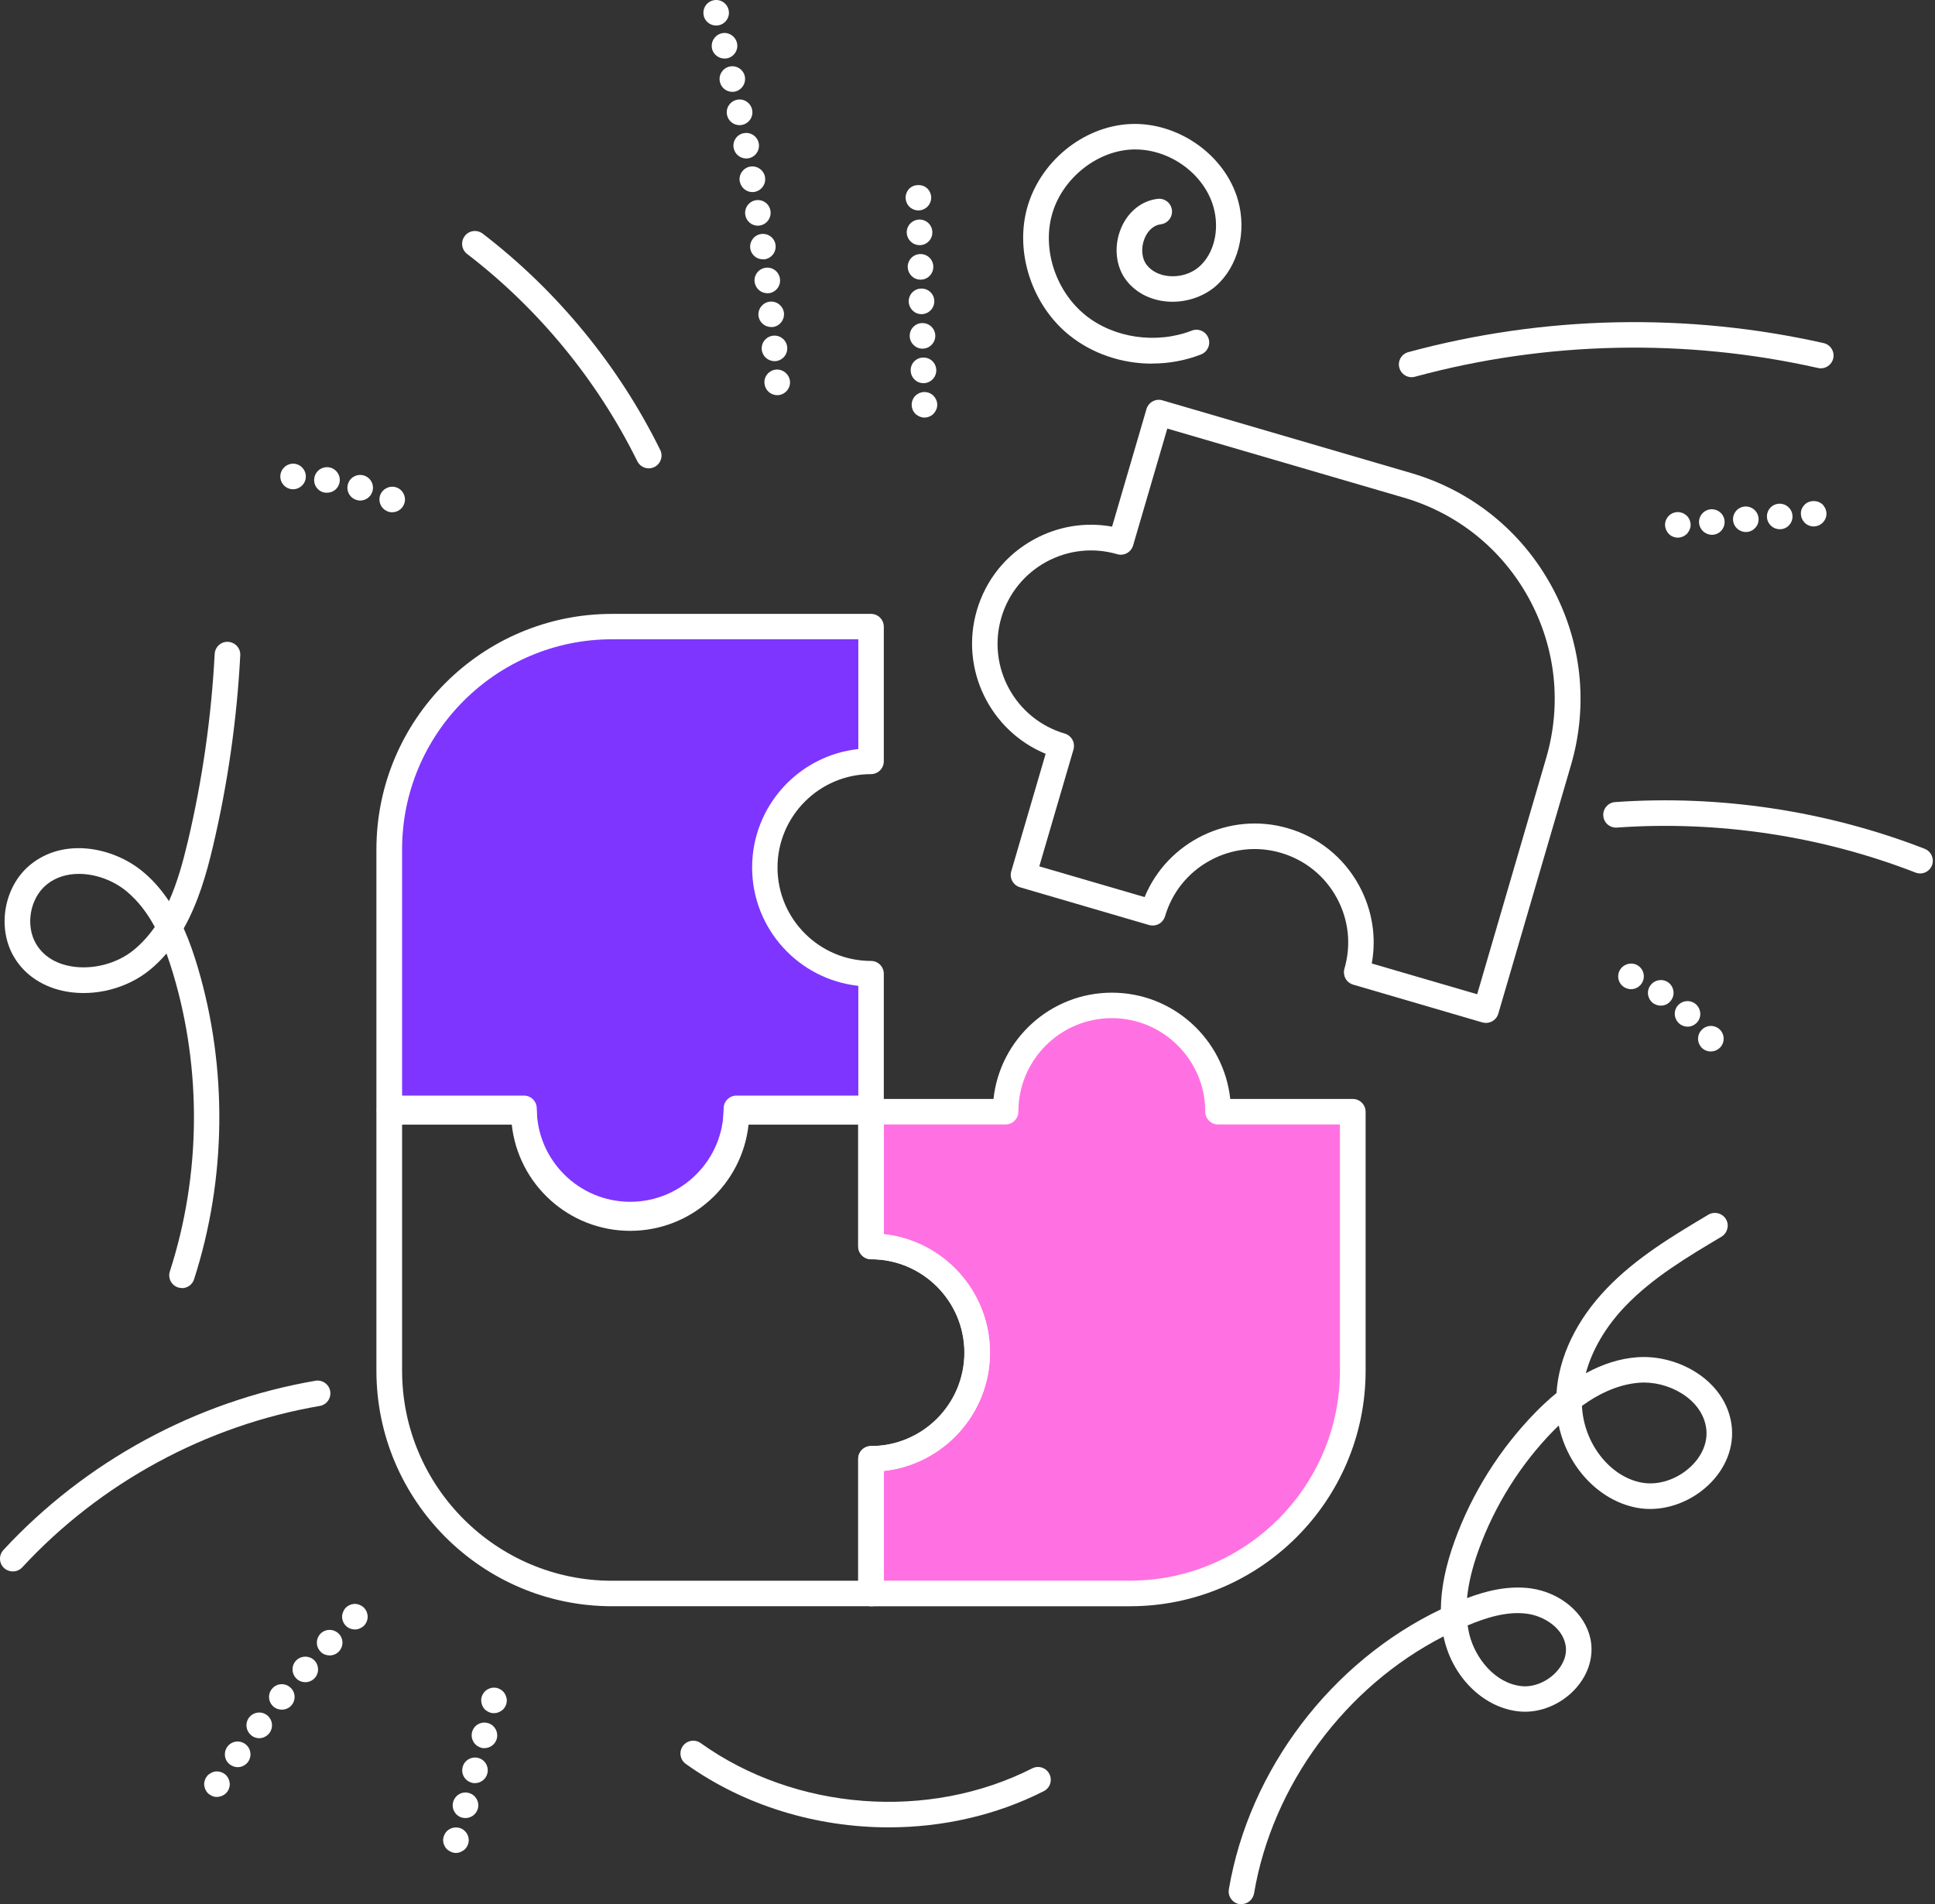<svg width="438" height="431" viewBox="0 0 438 431" fill="none" xmlns="http://www.w3.org/2000/svg">
<rect x="0" y="0" width="438" height="431" fill="#333333" stroke="none"/>
<g clip-path="url(#clip0_21_2)">
<path d="M2.897 355.712C2.202 355.712 1.484 355.465 0.922 354.949C-0.245 353.872 -0.312 352.031 0.765 350.864C19.35 330.776 44.421 317.174 71.4 312.55C72.971 312.281 74.475 313.336 74.744 314.907C75.013 316.478 73.958 317.982 72.387 318.251C46.665 322.651 22.739 335.624 5.03 354.792C4.469 355.398 3.683 355.712 2.897 355.712Z" fill="white"/>
<path d="M41.209 291.565C40.917 291.565 40.603 291.52 40.311 291.431C38.785 290.937 37.954 289.298 38.448 287.794C45.451 266.157 45.72 242.254 39.211 220.482C38.762 219.001 38.269 217.429 37.685 215.836C36.54 217.182 35.283 218.439 33.869 219.584C28.774 223.736 21.569 225.599 15.06 224.455C9.876 223.534 5.656 220.796 3.209 216.689C-0.741 210.09 0.853 200.73 6.778 195.815C14.432 189.463 25.61 191.797 32.208 197.206C34.632 199.182 36.608 201.516 38.246 203.985C40.154 199.743 41.433 195.052 42.533 190.406C45.81 176.535 47.853 162.26 48.593 148.029C48.683 146.436 50.03 145.179 51.646 145.291C53.239 145.381 54.474 146.728 54.384 148.344C53.621 162.933 51.533 177.545 48.167 191.752C46.73 197.857 44.822 204.411 41.59 210.157C42.915 213.142 43.925 216.128 44.733 218.843C51.556 241.737 51.264 266.853 43.925 289.59C43.521 290.824 42.398 291.588 41.164 291.588L41.209 291.565ZM17.866 197.812C15.195 197.812 12.591 198.553 10.504 200.281C6.756 203.379 5.701 209.529 8.192 213.704C10.212 217.07 13.579 218.305 16.07 218.731C20.919 219.584 26.462 218.148 30.233 215.073C32.096 213.546 33.69 211.773 35.036 209.821C33.398 206.79 31.311 203.94 28.572 201.695C25.699 199.339 21.704 197.812 17.866 197.812Z" fill="white"/>
<path d="M146.859 106.014C145.782 106.014 144.772 105.43 144.255 104.398C135.232 86.105 121.923 69.9 105.74 57.488C104.46 56.523 104.236 54.705 105.201 53.425C106.166 52.146 107.984 51.922 109.264 52.887C126.142 65.837 140.036 82.761 149.44 101.839C150.158 103.276 149.552 105.004 148.116 105.722C147.712 105.924 147.263 106.014 146.837 106.014H146.859Z" fill="white"/>
<path d="M207.89 47.634C207.126 47.634 206.386 47.32 205.825 46.781C205.308 46.242 204.994 45.502 204.994 44.739C204.994 43.976 205.308 43.235 205.825 42.696C206.924 41.619 208.855 41.619 209.932 42.696C210.471 43.235 210.785 43.998 210.785 44.739C210.785 45.479 210.471 46.242 209.932 46.781C209.393 47.32 208.63 47.634 207.89 47.634Z" fill="white"/>
<path d="M206.142 83.907C206.075 82.313 207.332 80.966 208.948 80.944C210.541 80.876 211.888 82.133 211.933 83.749C211.978 85.343 210.721 86.69 209.105 86.735H209.038C207.466 86.735 206.187 85.5 206.142 83.907ZM205.918 76.096C205.873 74.502 207.13 73.155 208.723 73.133C210.317 73.088 211.664 74.345 211.708 75.939C211.753 77.532 210.496 78.879 208.88 78.924H208.813C207.242 78.924 205.963 77.667 205.918 76.096ZM205.693 68.285C205.648 66.691 206.905 65.344 208.521 65.322C210.115 65.277 211.462 66.534 211.484 68.128C211.529 69.721 210.272 71.068 208.656 71.113H208.589C207.017 71.113 205.761 69.878 205.693 68.285ZM205.469 60.474C205.424 58.88 206.681 57.534 208.297 57.511C209.89 57.466 211.237 58.723 211.26 60.339C211.304 61.91 210.048 63.28 208.454 63.302H208.364C206.793 63.302 205.536 62.068 205.469 60.474ZM205.244 52.663C205.199 51.092 206.456 49.745 208.072 49.7C209.666 49.656 211.013 50.912 211.035 52.529C211.102 54.1 209.846 55.469 208.23 55.491H208.162C206.591 55.491 205.312 54.257 205.244 52.663Z" fill="white"/>
<path d="M209.261 94.522C209.059 94.522 208.879 94.522 208.677 94.454C208.498 94.41 208.318 94.365 208.138 94.275C207.959 94.208 207.802 94.118 207.645 94.006C207.487 93.916 207.33 93.804 207.196 93.669C206.657 93.13 206.365 92.367 206.365 91.626C206.365 90.886 206.657 90.123 207.196 89.584C207.33 89.449 207.487 89.337 207.645 89.225C207.802 89.135 207.981 89.023 208.138 88.955C208.318 88.888 208.498 88.843 208.677 88.798C209.62 88.596 210.63 88.911 211.303 89.584C211.819 90.123 212.156 90.863 212.156 91.626C212.156 92.39 211.819 93.13 211.303 93.669C210.764 94.208 210.001 94.522 209.261 94.522Z" fill="white"/>
<path d="M319.533 85.386C318.254 85.386 317.087 84.533 316.75 83.254C316.323 81.705 317.244 80.111 318.792 79.707C349.385 71.403 381.885 70.707 412.792 77.665C414.341 78.024 415.328 79.573 414.969 81.121C414.61 82.67 413.061 83.658 411.513 83.298C381.526 76.543 349.968 77.216 320.296 85.274C320.049 85.341 319.78 85.386 319.533 85.386Z" fill="white"/>
<path d="M410.54 119.165C409.777 119.165 409.014 118.851 408.497 118.312C408.363 118.177 408.228 118.02 408.138 117.863C408.026 117.706 407.936 117.526 407.869 117.369C407.802 117.19 407.734 117.033 407.689 116.831C407.689 116.629 407.645 116.471 407.645 116.269C407.645 116.067 407.645 115.888 407.689 115.686C407.734 115.506 407.779 115.349 407.869 115.147C407.936 114.968 408.026 114.811 408.138 114.676C408.228 114.496 408.363 114.362 408.497 114.227C409.575 113.15 411.505 113.15 412.582 114.227C412.717 114.362 412.829 114.496 412.919 114.676C413.031 114.833 413.121 114.99 413.188 115.147C413.256 115.349 413.323 115.506 413.368 115.686C413.413 115.888 413.435 116.067 413.435 116.269C413.435 117.033 413.121 117.773 412.582 118.312C412.044 118.851 411.281 119.165 410.54 119.165Z" fill="white"/>
<path d="M384.593 118.402C384.459 116.831 385.648 115.417 387.242 115.282C388.835 115.17 390.25 116.337 390.362 117.931C390.496 119.525 389.329 120.939 387.713 121.051C387.713 121.051 387.556 121.051 387.489 121.051C386.007 121.051 384.728 119.906 384.593 118.38V118.402ZM392.292 117.774C392.157 116.203 393.325 114.789 394.941 114.654C396.534 114.542 397.926 115.709 398.06 117.325C398.195 118.896 397.005 120.288 395.412 120.422C395.412 120.422 395.232 120.422 395.165 120.422C393.684 120.422 392.404 119.278 392.292 117.751V117.774ZM399.968 117.145C399.834 115.552 401.001 114.16 402.617 114.026C404.21 113.913 405.602 115.08 405.737 116.674C405.871 118.268 404.682 119.682 403.088 119.794C403.088 119.794 402.931 119.794 402.841 119.794C401.36 119.794 400.08 118.649 399.968 117.123V117.145Z" fill="white"/>
<path d="M379.79 121.703C379.027 121.703 378.264 121.389 377.747 120.85C377.613 120.715 377.501 120.558 377.388 120.401C377.299 120.244 377.186 120.064 377.119 119.907C377.052 119.728 377.007 119.571 376.962 119.369C376.917 119.189 376.895 119.01 376.895 118.808C376.895 118.044 377.209 117.304 377.747 116.765C378.398 116.092 379.408 115.777 380.351 115.979C380.553 116.024 380.71 116.069 380.89 116.137C381.069 116.204 381.226 116.316 381.384 116.406C381.541 116.518 381.698 116.63 381.832 116.765C382.371 117.304 382.685 118.067 382.685 118.808C382.685 119.01 382.685 119.189 382.618 119.369C382.573 119.571 382.528 119.728 382.438 119.907C382.371 120.087 382.281 120.244 382.169 120.401C382.079 120.558 381.967 120.715 381.832 120.85C381.698 120.985 381.541 121.097 381.384 121.209C381.226 121.299 381.047 121.411 380.89 121.478C380.71 121.546 380.553 121.591 380.351 121.636C380.149 121.68 379.97 121.703 379.79 121.703Z" fill="white"/>
<path d="M434.65 197.721C434.291 197.721 433.954 197.654 433.595 197.519C412.25 189.215 388.884 185.713 366.013 187.329C364.397 187.442 363.028 186.252 362.916 184.658C362.803 183.065 363.993 181.673 365.586 181.561C389.288 179.878 413.529 183.536 435.66 192.133C437.141 192.716 437.882 194.4 437.321 195.881C436.872 197.026 435.772 197.721 434.627 197.721H434.65Z" fill="white"/>
<path d="M281.034 431.062C280.877 431.062 280.72 431.062 280.541 431.017C278.969 430.748 277.892 429.267 278.161 427.673C282.74 400.559 301.37 376.139 326.149 364.288C326.171 359.642 327.204 354.525 329.246 348.869C333.152 338.05 339.481 327.995 347.516 319.757C349.11 318.119 350.704 316.66 352.32 315.336C352.858 307.121 356.831 298.794 363.744 291.611C370.455 284.631 378.715 279.716 386.705 274.957C388.075 274.149 389.848 274.598 390.678 275.967C391.486 277.336 391.037 279.11 389.668 279.94C382.014 284.496 374.091 289.21 367.941 295.629C363.475 300.275 360.377 305.572 358.963 310.847C362.824 308.737 366.684 307.525 370.545 307.233C379.837 306.515 390.656 312.508 391.958 322.608C392.586 327.479 390.656 332.439 386.683 336.187C382.261 340.362 376.089 342.337 370.545 341.305C361.881 339.689 354.811 332.012 352.836 322.675C352.454 323.057 352.073 323.438 351.669 323.82C344.195 331.451 338.336 340.788 334.7 350.844C333.264 354.817 332.389 358.453 332.074 361.752C336.204 360.181 341.299 358.834 346.551 359.552C353.285 360.518 358.829 365.231 360.018 371.022C360.804 374.86 359.592 378.945 356.696 382.177C353.419 385.835 348.526 387.856 343.925 387.407C336.114 386.666 329.156 380.09 326.979 371.403C326.889 371.089 326.822 370.752 326.755 370.416C304.579 381.773 288.015 403.994 283.862 428.593C283.616 430.007 282.404 431.017 281.012 431.017L281.034 431.062ZM332.209 367.947C332.321 368.665 332.456 369.361 332.613 370.034C333.96 375.399 338.471 381.1 344.486 381.683C347.225 381.952 350.345 380.628 352.387 378.339C353.375 377.239 354.923 374.995 354.34 372.211C353.554 368.351 349.402 365.815 345.743 365.298C341.03 364.625 336.137 366.308 332.389 367.857C332.321 367.879 332.254 367.902 332.209 367.924V367.947ZM358.088 318.231C358.447 326.626 364.373 334.279 371.6 335.604C375.348 336.299 379.613 334.908 382.71 331.99C385.336 329.521 386.616 326.356 386.212 323.349C385.336 316.615 377.503 312.463 370.994 313.001C366.774 313.338 362.465 315.089 358.088 318.231Z" fill="white"/>
<path d="M49.11 406.753C48.908 406.753 48.729 406.753 48.549 406.709C48.347 406.664 48.19 406.619 48.01 406.529C47.831 406.462 47.674 406.372 47.517 406.26C47.36 406.17 47.202 406.035 47.068 405.923C46.933 405.788 46.821 405.631 46.709 405.474C46.619 405.317 46.507 405.137 46.439 404.98C46.372 404.801 46.327 404.621 46.282 404.442C46.237 404.24 46.215 404.06 46.215 403.88C46.215 403.678 46.215 403.499 46.282 403.297C46.327 403.117 46.372 402.938 46.439 402.758C46.507 402.579 46.619 402.422 46.709 402.264C46.821 402.107 46.933 401.95 47.068 401.816C47.202 401.703 47.36 401.569 47.517 401.479C47.674 401.367 47.853 401.277 48.01 401.21C48.19 401.142 48.347 401.075 48.549 401.03C49.469 400.85 50.479 401.165 51.153 401.816C51.287 401.95 51.4 402.107 51.512 402.264C51.602 402.422 51.714 402.601 51.781 402.758C51.849 402.938 51.893 403.117 51.938 403.297C51.983 403.499 52.006 403.678 52.006 403.88C52.006 404.644 51.691 405.384 51.153 405.923C50.614 406.439 49.851 406.753 49.11 406.753Z" fill="white"/>
<path d="M52.098 399.457C50.796 398.537 50.526 396.719 51.447 395.417C52.367 394.116 54.185 393.824 55.487 394.766C56.789 395.687 57.08 397.505 56.16 398.807C55.577 399.592 54.701 400.019 53.803 400.019C53.197 400.019 52.636 399.817 52.098 399.457ZM56.923 392.836C55.644 391.849 55.419 390.031 56.385 388.774C57.372 387.517 59.19 387.27 60.447 388.257C61.704 389.223 61.951 391.041 60.963 392.32C60.38 393.061 59.527 393.465 58.674 393.465C58.068 393.465 57.44 393.263 56.923 392.859V392.836ZM61.951 386.35C60.716 385.317 60.537 383.522 61.569 382.287C62.579 381.053 64.397 380.873 65.632 381.906C66.866 382.916 67.046 384.734 66.013 385.968C65.452 386.664 64.622 387.001 63.791 387.001C63.141 387.001 62.49 386.799 61.929 386.35H61.951ZM67.203 380.065C66.013 379.01 65.879 377.17 66.934 375.98C67.989 374.79 69.829 374.678 71.019 375.711C72.208 376.766 72.321 378.606 71.288 379.796C70.705 380.447 69.919 380.783 69.111 380.783C68.438 380.783 67.742 380.559 67.203 380.065ZM72.635 373.938C71.468 372.838 71.423 371.02 72.5 369.853C73.6 368.685 75.44 368.641 76.608 369.74C77.775 370.818 77.82 372.658 76.72 373.825C76.136 374.431 75.396 374.723 74.61 374.723C73.892 374.723 73.173 374.476 72.612 373.938H72.635Z" fill="white"/>
<path d="M80.33 368.843C79.567 368.843 78.826 368.551 78.287 368.012C77.749 367.474 77.435 366.711 77.435 365.948C77.435 365.768 77.435 365.588 77.502 365.386C77.547 365.207 77.592 365.027 77.681 364.848C77.749 364.668 77.839 364.511 77.928 364.354C78.041 364.197 78.153 364.04 78.287 363.905C78.961 363.254 79.971 362.917 80.891 363.119C81.093 363.164 81.25 363.209 81.43 363.299C81.609 363.366 81.766 363.456 81.924 363.568C82.103 363.658 82.238 363.793 82.372 363.905C82.507 364.04 82.619 364.197 82.732 364.354C82.821 364.511 82.934 364.691 83.001 364.848C83.068 365.027 83.113 365.207 83.158 365.386C83.203 365.588 83.225 365.768 83.225 365.948C83.225 366.711 82.911 367.474 82.372 368.012C82.238 368.147 82.103 368.259 81.924 368.349C81.766 368.461 81.587 368.551 81.43 368.618C81.25 368.686 81.093 368.753 80.891 368.798C80.712 368.843 80.532 368.843 80.33 368.843Z" fill="white"/>
<path d="M103.204 419.436C103.002 419.436 102.845 419.436 102.643 419.368C102.441 419.323 102.284 419.278 102.104 419.189C101.925 419.121 101.768 419.032 101.61 418.919C101.453 418.83 101.296 418.717 101.162 418.583C100.623 418.044 100.309 417.281 100.309 416.54C100.309 416.338 100.309 416.159 100.376 415.957C100.421 415.777 100.466 415.597 100.555 415.418C100.623 415.238 100.713 415.081 100.802 414.947C100.915 414.767 101.027 414.632 101.162 414.498C101.296 414.363 101.453 414.251 101.61 414.139C101.768 414.049 101.947 413.937 102.104 413.869C102.284 413.802 102.441 413.757 102.643 413.712C103.002 413.645 103.406 413.645 103.788 413.712C103.967 413.757 104.147 413.802 104.326 413.869C104.506 413.937 104.663 414.049 104.82 414.139C104.977 414.251 105.112 414.363 105.246 414.498C105.785 415.036 106.099 415.777 106.099 416.54C106.099 417.303 105.785 418.044 105.246 418.583C105.112 418.717 104.977 418.83 104.82 418.919C104.64 419.032 104.483 419.121 104.326 419.189C104.147 419.256 103.967 419.323 103.788 419.368C103.586 419.413 103.406 419.436 103.204 419.436Z" fill="white"/>
<path d="M104.597 411.445C103.048 411.018 102.15 409.425 102.577 407.899C103.003 406.35 104.574 405.43 106.123 405.856C107.672 406.282 108.57 407.854 108.166 409.402C107.806 410.704 106.639 411.535 105.36 411.535C105.113 411.535 104.866 411.49 104.597 411.445ZM106.751 403.522C105.203 403.095 104.305 401.524 104.731 399.975C105.135 398.427 106.729 397.529 108.278 397.933C109.826 398.359 110.724 399.931 110.298 401.502C109.961 402.781 108.772 403.634 107.492 403.634C107.245 403.634 106.998 403.589 106.729 403.544L106.751 403.522ZM108.884 395.599C107.357 395.172 106.46 393.601 106.864 392.052C107.29 390.504 108.861 389.606 110.41 390.032C111.959 390.436 112.857 392.03 112.452 393.579C112.116 394.858 110.926 395.711 109.647 395.711C109.4 395.711 109.153 395.711 108.884 395.621V395.599Z" fill="white"/>
<path d="M111.823 387.789C111.621 387.789 111.442 387.789 111.24 387.744C111.06 387.699 110.88 387.654 110.701 387.564C110.521 387.497 110.364 387.407 110.207 387.295C110.05 387.205 109.893 387.093 109.758 386.958C109.242 386.419 108.928 385.656 108.928 384.893C108.928 384.714 108.928 384.534 108.973 384.332C109.018 384.153 109.062 383.973 109.152 383.793C109.22 383.614 109.309 383.457 109.422 383.3C109.511 383.143 109.646 382.985 109.758 382.873C109.893 382.739 110.05 382.604 110.207 382.514C110.364 382.402 110.544 382.312 110.701 382.245C110.88 382.177 111.06 382.11 111.24 382.065C111.621 381.998 112.003 381.998 112.384 382.065C112.564 382.11 112.743 382.155 112.923 382.245C113.103 382.312 113.26 382.402 113.417 382.514C113.574 382.604 113.731 382.739 113.866 382.873C114 382.985 114.113 383.143 114.202 383.3C114.315 383.457 114.404 383.636 114.472 383.793C114.539 383.973 114.606 384.153 114.651 384.332C114.696 384.534 114.719 384.714 114.719 384.893C114.719 385.656 114.404 386.419 113.866 386.958C113.731 387.093 113.574 387.205 113.417 387.295C113.26 387.407 113.08 387.497 112.923 387.564C112.743 387.632 112.564 387.699 112.384 387.744C112.182 387.744 112.003 387.789 111.823 387.789Z" fill="white"/>
<path d="M201.179 413.643C184.862 413.643 168.499 408.773 155.234 399.278C153.933 398.358 153.641 396.54 154.561 395.238C155.504 393.936 157.299 393.645 158.601 394.565C180.014 409.895 210.18 412.207 233.657 400.288C235.071 399.57 236.822 400.131 237.54 401.568C238.258 402.982 237.697 404.732 236.261 405.451C225.442 410.95 213.3 413.643 201.157 413.643H201.179Z" fill="white"/>
<path d="M173.031 86.755C172.918 85.162 174.108 83.77 175.724 83.658C177.295 83.568 178.687 84.758 178.821 86.351C178.934 87.922 177.744 89.314 176.128 89.449H175.926C174.422 89.449 173.143 88.281 173.053 86.755H173.031ZM172.425 79.101C172.29 77.53 173.457 76.116 175.073 75.982C176.644 75.847 178.058 77.014 178.193 78.608C178.328 80.201 177.161 81.593 175.567 81.75H175.32C173.839 81.75 172.559 80.628 172.425 79.101ZM171.684 71.47C171.527 69.877 172.672 68.463 174.265 68.283C175.836 68.103 177.273 69.271 177.452 70.842C177.609 72.435 176.442 73.872 174.871 74.029C174.871 74.029 174.669 74.029 174.557 74.029C173.098 74.029 171.841 72.929 171.684 71.448V71.47ZM170.809 63.839C170.607 62.268 171.729 60.809 173.322 60.607C174.916 60.405 176.353 61.527 176.555 63.143C176.757 64.714 175.634 66.173 174.041 66.375C173.906 66.375 173.794 66.375 173.682 66.375C172.245 66.375 171.011 65.298 170.809 63.816V63.839ZM169.821 56.23C169.619 54.659 170.719 53.178 172.29 52.975C173.861 52.751 175.342 53.851 175.544 55.422C175.769 57.016 174.647 58.474 173.076 58.699C172.941 58.699 172.806 58.699 172.694 58.699C171.257 58.699 170.023 57.666 169.821 56.208V56.23ZM168.699 48.644C168.452 47.072 169.529 45.569 171.1 45.322C172.672 45.075 174.175 46.152 174.4 47.723C174.647 49.294 173.569 50.798 171.998 51.045C171.863 51.045 171.706 51.09 171.549 51.09C170.135 51.09 168.923 50.058 168.699 48.644ZM167.442 41.08C167.172 39.508 168.227 37.982 169.799 37.713C171.37 37.444 172.896 38.498 173.165 40.07C173.435 41.663 172.38 43.145 170.809 43.436C170.629 43.436 170.472 43.481 170.315 43.481C168.923 43.481 167.711 42.471 167.464 41.08H167.442ZM166.073 33.516C165.758 31.945 166.813 30.418 168.362 30.149C169.933 29.835 171.459 30.89 171.751 32.438C172.043 34.01 171.011 35.536 169.439 35.828C169.26 35.872 169.08 35.872 168.901 35.872C167.554 35.872 166.342 34.907 166.073 33.516ZM164.569 26.019C164.232 24.448 165.242 22.922 166.813 22.585C168.385 22.248 169.911 23.258 170.247 24.829C170.584 26.401 169.574 27.927 168.003 28.264C167.801 28.308 167.599 28.331 167.397 28.331C166.05 28.331 164.861 27.388 164.569 26.041V26.019ZM162.953 18.522C162.594 16.974 163.581 15.425 165.13 15.066C166.679 14.729 168.227 15.672 168.587 17.243C168.923 18.814 167.958 20.34 166.409 20.722C166.207 20.767 165.983 20.789 165.781 20.789C164.457 20.789 163.245 19.892 162.953 18.522ZM161.18 11.048C160.821 9.499 161.763 7.951 163.312 7.547C164.861 7.165 166.409 8.13 166.813 9.679C167.195 11.25 166.23 12.799 164.681 13.181C164.457 13.248 164.21 13.248 163.985 13.248C162.683 13.248 161.494 12.35 161.157 11.026L161.18 11.048ZM159.317 3.619C158.913 2.07 159.833 0.499 161.382 0.095C162.93 -0.309 164.502 0.611 164.906 2.16C165.31 3.709 164.389 5.28 162.841 5.684C162.594 5.751 162.347 5.774 162.1 5.774C160.798 5.774 159.653 4.921 159.294 3.619H159.317Z" fill="white"/>
<path d="M260.766 82.313C253.965 82.313 247.254 80.091 242.002 75.849C233.675 69.115 229.747 57.377 232.44 47.276C235.246 36.772 244.987 28.692 255.626 28.086C266.534 27.48 277.308 35.021 280.225 45.301C282.268 52.528 280.248 60.362 275.198 64.761C272.258 67.32 268.06 68.622 263.998 68.24C260.294 67.881 257.107 66.22 254.997 63.526C252.528 60.384 252.057 55.716 253.763 51.653C255.334 47.905 258.454 45.413 262.067 45.009C263.661 44.83 265.098 45.974 265.277 47.568C265.457 49.162 264.312 50.598 262.718 50.778C261.215 50.957 259.845 52.124 259.105 53.92C258.207 56.052 258.409 58.476 259.576 59.98C260.676 61.394 262.449 62.292 264.559 62.494C267.073 62.741 269.631 61.955 271.405 60.407C274.816 57.444 276.118 52.012 274.682 46.872C272.482 39.084 264.267 33.383 255.985 33.854C247.905 34.326 240.206 40.722 238.074 48.758C235.941 56.726 239.084 65.995 245.683 71.337C252.124 76.545 261.776 77.936 269.766 74.839C271.247 74.255 272.931 74.996 273.514 76.477C274.098 77.959 273.357 79.642 271.876 80.226C268.33 81.617 264.559 82.291 260.811 82.291L260.766 82.313Z" fill="white"/>
<path d="M385.003 236.932C383.993 235.675 384.217 233.857 385.474 232.869C386.709 231.859 388.549 232.084 389.537 233.318C390.524 234.575 390.322 236.416 389.065 237.381C388.527 237.807 387.898 238.009 387.247 238.009C386.394 238.009 385.564 237.65 384.98 236.932H385.003ZM380.043 231.635C378.875 230.558 378.763 228.717 379.841 227.55C380.918 226.383 382.758 226.293 383.926 227.37C385.093 228.448 385.205 230.288 384.128 231.455C383.544 232.061 382.781 232.398 381.995 232.398C381.299 232.398 380.604 232.151 380.043 231.635ZM374.319 227.168C372.995 226.271 372.613 224.475 373.511 223.151C374.409 221.827 376.204 221.445 377.529 222.32C378.853 223.218 379.235 224.991 378.337 226.338C377.776 227.191 376.878 227.64 375.935 227.64C375.396 227.64 374.835 227.483 374.341 227.168H374.319ZM367.99 223.645C366.531 222.994 365.88 221.265 366.553 219.806C367.226 218.37 368.955 217.719 370.391 218.37C371.85 219.021 372.501 220.749 371.828 222.208C371.356 223.263 370.301 223.914 369.202 223.914C368.798 223.914 368.394 223.824 368.012 223.645H367.99Z" fill="white"/>
<path d="M87.628 115.709C86.169 115.08 85.496 113.375 86.124 111.916C86.775 110.457 88.481 109.783 89.94 110.412C91.399 111.063 92.072 112.769 91.421 114.228C90.95 115.305 89.895 115.956 88.773 115.956C88.391 115.956 87.987 115.888 87.606 115.709H87.628ZM80.715 113.173C79.166 112.724 78.313 111.108 78.762 109.581C79.211 108.033 80.827 107.18 82.353 107.629C83.88 108.078 84.755 109.694 84.306 111.22C83.947 112.477 82.78 113.307 81.523 113.307C81.254 113.307 80.984 113.262 80.715 113.173ZM73.533 111.512C71.939 111.265 70.884 109.761 71.153 108.167C71.423 106.596 72.904 105.541 74.498 105.788C76.069 106.058 77.146 107.561 76.877 109.132C76.63 110.569 75.418 111.534 74.026 111.534C73.869 111.534 73.69 111.534 73.555 111.489L73.533 111.512ZM66.216 110.749C64.622 110.681 63.387 109.312 63.455 107.741C63.522 106.147 64.869 104.913 66.462 104.958C68.056 105.025 69.29 106.394 69.223 107.988C69.156 109.537 67.876 110.749 66.328 110.749H66.216Z" fill="white"/>
<path d="M197.16 172.316V141.835H138.534C110.679 141.835 88.1 164.415 88.1 192.247V250.873H118.58C118.58 264.161 129.354 274.912 142.619 274.912C155.883 274.912 166.657 264.138 166.657 250.873H197.137V220.393C183.85 220.393 173.099 209.619 173.099 196.354C173.099 183.089 183.872 172.316 197.137 172.316H197.16Z" fill="#7E35FF"/>
<g style="mix-blend-mode:multiply" opacity="0.41">
<path d="M194.745 172.428C195.531 172.339 196.339 172.316 197.147 172.316V167.917C196.182 169.331 195.374 170.835 194.745 172.428Z" fill="#7E35FF"/>
<path d="M162.511 260.031C149.223 260.031 138.472 249.257 138.472 235.993H107.992V177.366C107.992 165.381 112.189 154.36 119.192 145.696C100.944 153.283 88.128 171.284 88.128 192.27V250.896H118.608C118.608 264.183 129.382 274.935 142.647 274.935C152.725 274.935 161.366 268.717 164.935 259.919C164.149 260.009 163.341 260.031 162.533 260.031H162.511Z" fill="#7E35FF"/>
</g>
<path d="M197.161 330.239V360.719H255.787C283.642 360.719 306.221 338.139 306.221 310.285V251.659H275.741C275.741 238.371 264.967 227.62 251.702 227.62C238.437 227.62 227.664 238.394 227.664 251.659H197.184V282.139C210.471 282.139 221.222 292.913 221.222 306.178C221.222 319.443 210.449 330.216 197.184 330.216L197.161 330.239Z" fill="#FF71E2"/>
<g style="mix-blend-mode:multiply" opacity="0.36">
<path d="M296.979 251.66V279.043C296.979 306.897 274.399 329.476 246.545 329.476H203.047C201.161 329.948 199.186 330.24 197.166 330.24V360.72H255.792C283.647 360.72 306.226 338.14 306.226 310.286V251.66H297.001H296.979Z" fill="#FF71E2"/>
</g>
<path d="M142.641 277.829C128.77 277.829 117.3 267.279 115.842 253.79H88.1C86.506 253.79 85.204 252.488 85.204 250.895V192.268C85.204 162.865 109.13 138.961 138.533 138.961H197.16C198.753 138.961 200.055 140.263 200.055 141.857V172.337C200.055 173.931 198.753 175.233 197.16 175.233C185.488 175.233 175.994 184.727 175.994 196.376C175.994 208.025 185.488 217.519 197.16 217.519C198.753 217.519 200.055 218.821 200.055 220.414V250.895C200.055 252.488 198.753 253.79 197.16 253.79H169.418C167.959 267.302 156.512 277.829 142.618 277.829H142.641ZM91.017 247.999H118.602C120.196 247.999 121.498 249.301 121.498 250.895C121.498 262.566 130.992 272.038 142.663 272.038C154.335 272.038 163.806 262.544 163.806 250.895C163.806 249.301 165.108 247.999 166.702 247.999H194.287V223.153C180.775 221.694 170.248 210.247 170.248 196.353C170.248 182.46 180.797 171.013 194.287 169.554V144.707H138.556C112.34 144.707 91.017 166.03 91.017 192.246V247.977V247.999Z" fill="white"/>
<path d="M197.16 363.59H138.533C109.13 363.59 85.204 339.664 85.204 310.283V251.657C85.204 250.064 86.506 248.762 88.1 248.762H118.58C120.173 248.762 121.475 250.064 121.475 251.657C121.475 263.329 130.969 272.8 142.641 272.8C154.312 272.8 163.784 263.306 163.784 251.657C163.784 250.064 165.086 248.762 166.679 248.762H197.16C198.753 248.762 200.055 250.064 200.055 251.657V279.377C213.567 280.836 224.094 292.283 224.094 306.176C224.094 320.069 213.545 331.516 200.055 332.975V360.717C200.055 362.311 198.753 363.613 197.16 363.613V363.59ZM91.017 254.553V310.283C91.017 336.499 112.34 357.822 138.556 357.822H194.287V330.237C194.287 328.643 195.589 327.342 197.182 327.342C208.854 327.342 218.325 317.847 218.325 306.198C218.325 294.549 208.831 285.055 197.182 285.055C195.589 285.055 194.287 283.753 194.287 282.16V254.575H169.44C167.981 268.087 156.534 278.614 142.641 278.614C128.747 278.614 117.3 268.064 115.842 254.575H90.995L91.017 254.553Z" fill="white"/>
<path d="M255.764 363.593H197.138C195.544 363.593 194.242 362.291 194.242 360.697V330.217C194.242 328.623 195.544 327.322 197.138 327.322C208.809 327.322 218.281 317.827 218.281 306.178C218.281 294.529 208.787 285.035 197.138 285.035C195.544 285.035 194.242 283.733 194.242 282.14V251.66C194.242 250.066 195.544 248.764 197.138 248.764H224.88C226.339 235.252 237.785 224.703 251.679 224.703C265.572 224.703 277.019 235.252 278.478 248.764H306.22C307.814 248.764 309.116 250.066 309.116 251.66V310.286C309.116 339.689 285.189 363.593 255.786 363.593H255.764ZM200.033 357.802H255.764C281.98 357.802 303.302 336.479 303.302 310.263V254.533H275.717C274.124 254.533 272.822 253.231 272.822 251.637C272.822 239.966 263.328 230.471 251.656 230.471C239.985 230.471 230.513 239.966 230.513 251.637C230.513 253.231 229.211 254.533 227.618 254.533H200.033V279.357C213.545 280.816 224.072 292.263 224.072 306.156C224.072 320.049 213.522 331.496 200.033 332.955V357.802Z" fill="white"/>
<path d="M336.343 231.547C336.074 231.547 335.805 231.502 335.535 231.435L306.29 222.883C305.549 222.659 304.92 222.165 304.561 221.492C304.202 220.818 304.112 220.033 304.314 219.292C305.908 213.86 305.28 208.159 302.564 203.199C299.848 198.239 295.359 194.647 289.95 193.054C284.518 191.46 278.817 192.089 273.857 194.804C268.896 197.52 265.305 202.009 263.711 207.419C263.487 208.159 262.993 208.765 262.32 209.147C261.646 209.506 260.861 209.596 260.12 209.394L230.874 200.842C229.348 200.393 228.45 198.777 228.899 197.251L236.688 170.631C224.141 165.446 217.228 151.486 221.111 138.176C223.131 131.263 227.71 125.562 234.039 122.105C239.493 119.12 245.688 118.11 251.726 119.21L259.514 92.59C259.963 91.064 261.579 90.166 263.105 90.615L319.375 107.067C333.044 111.062 344.334 120.13 351.18 132.632C358.025 145.134 359.596 159.521 355.601 173.19L339.149 229.46C338.79 230.716 337.623 231.547 336.366 231.547H336.343ZM310.532 218.102L334.368 225.06L349.99 171.574C353.559 159.386 352.145 146.548 346.062 135.415C339.957 124.282 329.902 116.18 317.714 112.633L264.228 97.012L256.484 123.474C256.035 125.001 254.442 125.898 252.893 125.449C241.693 122.172 229.932 128.614 226.655 139.814C223.378 151.014 229.819 162.775 241.02 166.052C241.76 166.277 242.366 166.771 242.748 167.444C243.107 168.117 243.197 168.903 242.995 169.644L235.251 196.106L259.088 203.064C264.273 190.517 278.233 183.604 291.543 187.487C298.456 189.507 304.157 194.086 307.614 200.416C310.599 205.87 311.609 212.065 310.509 218.102H310.532Z" fill="white"/>
</g>
<defs>
<clipPath id="clip0_21_2">
<rect width="500" height="500" fill="white" transform="translate(-62 -34)"/>
</clipPath>
</defs>
</svg>
